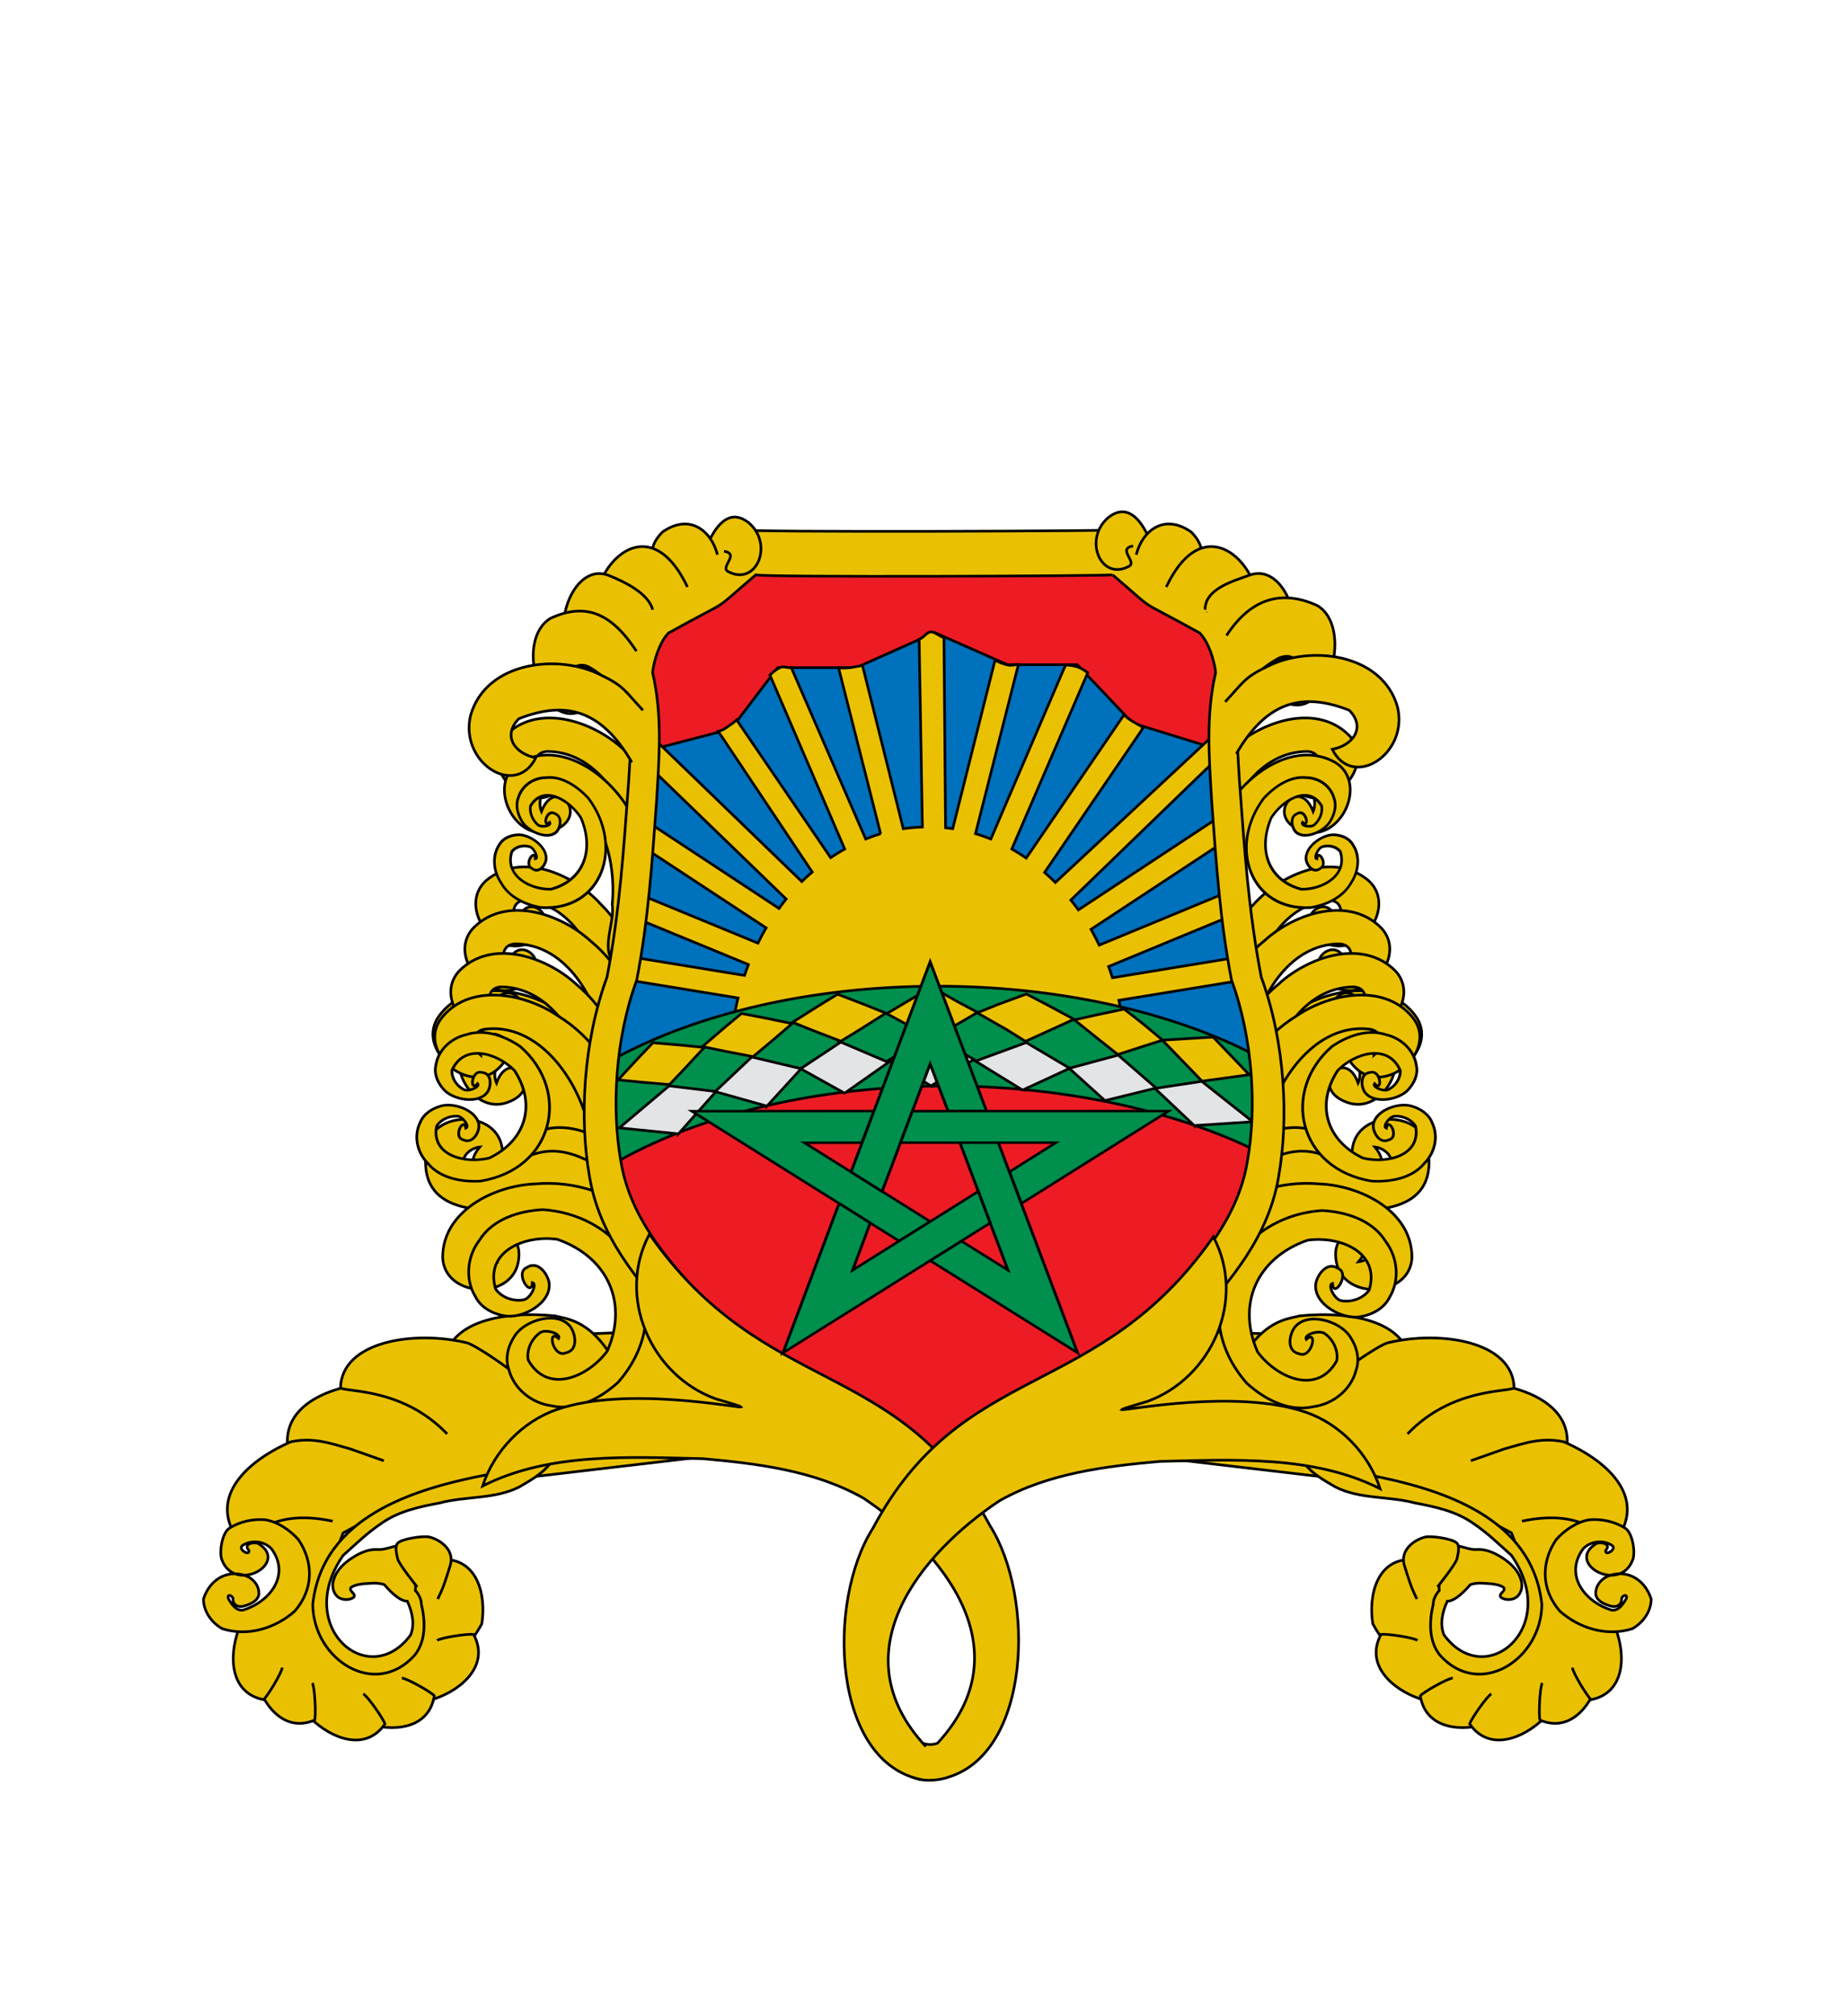 <svg xmlns="http://www.w3.org/2000/svg" width="550" height="600" version="1.0"><g style="stroke-width:.637"><path style="fill:#eac102;fill-opacity:1;fill-rule:evenodd;stroke:#000;stroke-width:.637;stroke-linecap:butt;stroke-linejoin:miter;stroke-opacity:1" d="m1175.348 544.86 38.55 1.482 26.687 9.39 18.78 6.92 11.862 15.32 8.402 11.368.494 3.953-12.355 1.483.988 8.896 8.402 11.861-5.436 13.345-10.873 6.919-16.31.494-12.355-8.896-5.931-13.344 7.413-14.333 10.379-.494-7.413 16.31 6.919 9.39 12.85-2.471 5.93-11.368-6.919-17.792-12.85-6.919-27.676-5.93-67.709-7.908 28.17-27.677z" transform="matrix(1.239 0 0 1.244 -1105.364 -281.878)"/><g style="stroke-width:.637"><path d="M1204.525 467.77c8.412-5.093 22.096-6.88 28.226 2.44 4.896 8.172-7.996 17.722-14.56 10.909-6.737-4.44.173-2.125 4.404-2.989 1.725-.872 1.958-4.063-.088-4.867-11.488-2.218-21.245 6.682-25.335 16.661-2.824 3.766-2.316 11.53-7.933 12.398-6.026-1.347-3.804-9.104-2.035-13.047 2.97-9.101 8.8-16.887 17.321-21.505zM1206.429 573.817c.752-.03 1.675.325 2.344 1.125 3.86 1.323 8.3 3.587 12.281 4.469 17.67 3.404 39.358 10.118 41.656 30.969-.089 13.2-14.958 22.767-24.5 12.156-2.774-3.45-2.554-8.182-1.593-12.25-.044-.964.59-2.3 1.437-3.219-.206-1.905.282-4.678 1.5-7.687.373-.982 1.285-3.121 2.313-3.094 1.774.203 3.676 1.164 5.406.969 1.91-.081 3.752.685 5.344 1.625 2.194 1.306 4.273 3.074 5.03 5.5.54 1.448.262 3.271-1.03 4.281-1.028.726-2.624.783-3.688.094-.892-.872 1.264-1.504.594-2.407-.82-.59-1.907-.743-2.906-.875-1.689-.124-3.46-.367-5.094.188-2.436 2.823-4.276 3.987-5.531 3.969-1.203 2.54-1.868 5.58-.782 8.093 10.012 13.544 28.23-1.93 16.188-19.062-3.258-2.88-5.666-5.308-9.281-7.719-4.115-2.864-9.07-3.907-13.907-4.812-6.296-1.686-13.226-.84-19.156-3.844-2.622-1.534-5.418-3.059-7.312-5.5-1.38-1.794-.566-2.92.687-2.969z" style="fill:#eac102;fill-opacity:1;fill-rule:evenodd;stroke:#000;stroke-width:.637;stroke-linecap:butt;stroke-linejoin:miter;stroke-opacity:1" transform="matrix(1.239 0 0 1.244 -1105.364 -281.878)"/><path d="M1234.16 608.062c.228-1.089-2.073-7.58-2.796-8.425-8.224-.13-10.389 8.483-9.283 15.397 1.475 2.67 2.836 4.675 5.412 6.335" style="fill:#eac102;fill-opacity:1;fill-rule:evenodd;stroke:#000;stroke-width:.637;stroke-linecap:butt;stroke-linejoin:miter;stroke-opacity:1" transform="matrix(1.239 0 0 1.244 -1105.364 -281.878)"/><path d="M1237.615 606.22s4.435-5.482 4.7-6.749c.228-1.088.722-2.861 0-3.707-.926-1.084-6.28-1.84-7.66-1.482-2.915.754-6.142 3.32-4.943 6.919 0 0 1.13 3.662 1.73 5.19.328.833 1.236 2.718 1.236 2.718M1232.815 619.024c-.859-.707-7.675-1.684-8.76-1.437-3.935 7.223 2.688 13.14 9.325 15.372 3.049-.066 5.458-.34 8.123-1.85" style="fill:#eac102;fill-opacity:1;fill-rule:evenodd;stroke:#000;stroke-width:.637;stroke-linecap:butt;stroke-linejoin:miter;stroke-opacity:1" transform="matrix(1.239 0 0 1.244 -1105.364 -281.878)"/><path d="M1241.307 628.037c-1.112-.035-7.104 3.36-7.81 4.217 1.3 8.123 10.159 8.757 16.775 6.466 2.373-1.916 4.111-3.605 5.298-6.43" style="fill:#eac102;fill-opacity:1;fill-rule:evenodd;stroke:#000;stroke-width:.637;stroke-linecap:butt;stroke-linejoin:miter;stroke-opacity:1" transform="matrix(1.239 0 0 1.244 -1105.364 -281.878)"/><path d="M1250.582 631.815c-1.017.449-4.95 6.102-5.216 7.182 4.688 6.759 12.949 3.497 17.921-1.432 1.31-2.754 2.147-5.03 1.993-8.09" style="fill:#eac102;fill-opacity:1;fill-rule:evenodd;stroke:#000;stroke-width:.637;stroke-linecap:butt;stroke-linejoin:miter;stroke-opacity:1" transform="matrix(1.239 0 0 1.244 -1105.364 -281.878)"/><path d="M1262.821 629.211c-.618.924-.916 7.804-.563 8.859 7.577 3.202 12.81-3.974 14.374-10.8-.367-3.027-.878-5.397-2.645-7.9" style="fill:#eac102;fill-opacity:1;fill-rule:evenodd;stroke:#000;stroke-width:.637;stroke-linecap:butt;stroke-linejoin:miter;stroke-opacity:1" transform="matrix(1.239 0 0 1.244 -1105.364 -281.878)"/><path d="M1270.07 625.513c.003 1.112 3.6 6.985 4.482 7.662 8.072-1.577 8.405-10.452 5.89-16.986-1.996-2.306-3.744-3.986-6.608-5.076M1215.775 558.729c1.955.407 13.87-2.673 15.451-3.71.821-12.371-14.125-14.902-26.721-13.645-2.962.825-9.161.78-15.313 12.713M1247.552 576.555c14.248-8.19 18.264.815 20.134.248 4.832-12.356-6.573-18.209-18.842-19.428-5.452.571-8.785 3.142-13.102 6.007l-6.79 5.164" style="fill:#eac102;fill-opacity:1;fill-rule:evenodd;stroke:#000;stroke-width:.637;stroke-linecap:butt;stroke-linejoin:miter;stroke-opacity:1" transform="matrix(1.239 0 0 1.244 -1105.364 -281.878)"/><path d="M1230.423 569.615c10.621-11.046 24.02-9.954 25.62-11.006-.29-11.248-17.876-13.817-30.383-10.784-2.224.542-13.61 8.25-16.674 11.896M1257.921 590.486c16.074-3.426 20.093 5.254 22.046 5.288 8.39-10.279-.67-19.348-11.975-24.271-5.364-1.129-9.325.296-14.312 1.699l-8.048 2.832" style="fill:#eac102;fill-opacity:1;fill-rule:evenodd;stroke:#000;stroke-width:.637;stroke-linecap:butt;stroke-linejoin:miter;stroke-opacity:1" transform="matrix(1.239 0 0 1.244 -1105.364 -281.878)"/><path d="M1266.081 594.998c1.94-2.285 5.095-4.409 8.12-4.857 2.95-.232 6.019.443 8.539 2.012 1.74 1.107 2.456 5.492 1.87 7.422-3.029 8.527-16.59.89-8.726-3.785 1.13-.371 3.583.133 2.19 1.654-.384 1.552 2.777-.21 1.54-1.132-2.1-1.422-5.243-1.083-6.98.78-4.637 6.31.39 12.706 6.853 14.676 1.676.2 2.756-1.424 3.48-2.697.55-1.363-1.228-.83-1.091.208-.1 1.524-1.645 1.909-2.865 1.44-1.318-.4-2.908-1.068-3.312-2.517-.283-2.013 1.158-3.872 2.972-4.595 4.264-1.65 8.673.548 10.3 5.454.053 2.988-1.968 5.748-4.522 7.156-6.098 1.93-12.76-.08-17.436-4.227-4.454-5.182-4.543-11.533-.932-16.992zM1193.363 443.008c6.61-7.28 19.216-12.895 27.75-5.71 7.022 6.436-2.611 19.266-10.846 14.608-8.901-4.976 1.71-13.636 3.37-4.12 1.246-1.813 1.484-5.87-2.177-5.83-11.644 1.15-17.753 13.652-18.827 24.383-1.634 4.415 1.067 11.713-4.069 14.145-6.16.427-6.243-7.641-5.672-11.925.252-9.57 3.62-18.695 10.47-25.551z" style="fill:#eac102;fill-opacity:1;fill-rule:evenodd;stroke:#000;stroke-width:.637;stroke-linecap:butt;stroke-linejoin:miter;stroke-opacity:1" transform="matrix(1.239 0 0 1.244 -1105.364 -281.878)"/><path d="M1196.073 451.582c7.318-6.57 20.43-10.87 28.188-2.854 6.33 7.12-4.56 18.901-12.278 13.428-8.348-5.857 3.09-13.39 3.772-3.756 1.424-1.676 2.075-5.688-1.57-6.02-11.702-.042-19.053 11.771-21.215 22.337-2.075 4.226-.131 11.76-5.488 13.657-6.172-.202-5.432-8.237-4.428-12.44 1.225-9.495 5.505-18.23 13.02-24.352z" style="fill:#eac102;fill-opacity:1;fill-rule:evenodd;stroke:#000;stroke-width:.637;stroke-linecap:butt;stroke-linejoin:miter;stroke-opacity:1" transform="matrix(1.239 0 0 1.244 -1105.364 -281.878)"/><path d="M1199.442 461.989c7.275-6.616 20.36-11.001 28.168-3.035 6.376 7.078-4.438 18.93-12.191 13.506-8.386-5.802 3.005-13.41 3.748-3.78 1.413-1.684 2.038-5.701-1.61-6.01-11.7.033-18.976 11.894-21.07 22.474-2.048 4.238-.056 11.76-5.4 13.692-6.173-.163-5.485-8.203-4.507-12.412 1.163-9.503 5.387-18.264 12.862-24.435z" style="fill:#eac102;fill-opacity:1;fill-rule:evenodd;stroke:#000;stroke-width:.637;stroke-linecap:butt;stroke-linejoin:miter;stroke-opacity:1" transform="matrix(1.239 0 0 1.244 -1105.364 -281.878)"/><path d="M1197.76 484.389c5.29-8.29 16.769-15.95 26.391-10.305 8.007 5.16.674 19.431-8.229 16.227-9.612-3.405-.612-13.729 2.628-4.63.923-1.996.474-6.036-3.128-5.378-11.283 3.096-9.957 10.157-7.81 19.168 1.135 6.492-6.383 9.23-11.323 6.626-1.365-9.476-4.126-13.796 1.472-21.708z" style="fill:#eac102;fill-opacity:1;fill-rule:evenodd;stroke:#000;stroke-width:.637;stroke-linecap:butt;stroke-linejoin:miter;stroke-opacity:1" transform="matrix(1.239 0 0 1.244 -1105.364 -281.878)"/><path d="M1203.78 469.6c8.136-5.525 21.707-8.023 28.315.965 5.315 7.905-7.062 18.115-13.973 11.653-7.484-6.927 4.865-12.853 4.244-3.214 1.636-1.469 2.82-5.358-.747-6.177-11.589-1.616-20.463 9.1-24.027 19.28-2.625 3.908-1.713 11.635-7.276 12.794-6.088-1.031-4.274-8.894-2.713-12.923 2.491-9.244 7.908-17.323 16.177-22.379zM1188.379 405.546c7.318-6.569 20.43-10.87 28.187-2.853 6.33 7.118-4.56 18.9-12.278 13.427-8.347-5.856 3.091-13.39 3.773-3.756 1.424-1.675 2.075-5.688-1.571-6.02-11.701-.042-19.052 11.772-21.214 22.337-2.075 4.226-.132 11.761-5.489 13.657-6.171-.202-5.431-8.237-4.427-12.44 1.225-9.495 5.505-18.23 13.019-24.352z" style="fill:#eac102;fill-opacity:1;fill-rule:evenodd;stroke:#000;stroke-width:.637;stroke-linecap:butt;stroke-linejoin:miter;stroke-opacity:1" transform="matrix(1.239 0 0 1.244 -1105.364 -281.878)"/><path d="M1186.933 419.958c5.072-8.425 16.349-16.379 26.114-10.987 8.139 4.952 1.178 19.407-7.804 16.435-9.698-3.153-.969-13.708 2.506-4.696.87-2.019.317-6.046-3.266-5.295-11.2 3.387-14.767 16.837-13.738 27.572-.746 4.648 3.32 11.283-1.247 14.666-5.96 1.615-7.607-6.285-7.878-10.597-1.61-9.438-.077-19.043 5.313-27.098zM1191.891 500.162c6.014-4.264 16.047-6.191 20.931.745 3.93 6.102-5.22 13.981-10.329 8.994-5.532-5.346 3.596-9.92 3.137-2.48 1.21-1.134 2.086-4.135-.552-4.768-6.999-.028-16.782 8.225-13.187-2.491z" style="fill:#eac102;fill-opacity:1;fill-rule:evenodd;stroke:#000;stroke-width:.637;stroke-linecap:butt;stroke-linejoin:miter;stroke-opacity:1" transform="matrix(1.239 0 0 1.244 -1105.364 -281.878)"/><path d="M1235.412 501.953c-.44-9.516-16.463-10.344-18.165-1.037-1.886 10.021 11.563 7.426 5.322.054 2.19.205 5.458 2.623 3.08 5.406-8.346 8.201-12.422-11.896-30.783-1.174-4.437-1.576-8.307-8.327-13.466-5.943-4.276 4.454 1.865 9.689 5.518 11.996 17.197 3.219 51.553 12.772 48.494-9.302z" style="fill:#eac102;fill-opacity:1;fill-rule:evenodd;stroke:#000;stroke-width:.637;stroke-linecap:butt;stroke-linejoin:miter;stroke-opacity:1" transform="matrix(1.239 0 0 1.244 -1105.364 -281.878)"/><path d="M1209.321 509.81c9.825.408 22.214 6.485 22.169 17.64-.44 9.517-16.463 10.345-18.165 1.038-1.886-10.022 11.563-7.427 5.323-.054 2.19-.205 5.457-2.623 3.08-5.406-8.347-8.201-21.859-4.879-30.784 1.174-4.436 1.576-8.307 8.326-13.466 5.943-4.276-4.455 1.865-9.69 5.519-11.996 7.507-5.941 16.67-9.204 26.324-8.34z" style="fill:#eac102;fill-opacity:1;fill-rule:evenodd;stroke:#000;stroke-width:.637;stroke-linecap:butt;stroke-linejoin:miter;stroke-opacity:1" transform="matrix(1.239 0 0 1.244 -1105.364 -281.878)"/><path transform="matrix(-1.346 0 0 1.34 1766.638 -338.274)" d="M1020 521.281c-5.283.287-11.109 2.103-14.031 6.844-2.674 3.527-3.19 8.61-.875 12.438 1.215 2.452 3.74 3.796 6.343 4.28 4.025.808 10.65-2.807 9.97-7.405-.431-2.097-2.567-4.888-4.907-3.313-2.844 1.186 1.063 6.923 1.219 3.344 1.196.345-.478 3.63-1.969 3.843-2.22.401-4.828-.501-6.156-2.375-2.518-8.478 6.55-12.08 13.656-11.062 11.319 3.99 15.675 14.303 11.031 24.813-4.256 5.78-13.22 9.708-17.5 1.968-.404-2.26.783-4.73 2.625-6.031 1.198-.913 4.718.186 4.125 1.281-2.661-2.399-1.277 4.384 1.563 3.188 2.764-.565 2.255-4.005 1.062-5.782-2.801-3.709-10.034-1.529-12.281 1.907-1.48 2.196-2.272 4.945-1.375 7.531 1.106 4.333 5.08 7.527 9.469 8.094 5.429 1.24 10.81-1.653 14.718-5.219 13.824-15.83 2.89-37.05-16.687-38.344z" style="fill:#eac102;fill-opacity:1;fill-rule:evenodd;stroke:#000;stroke-width:.589;stroke-linecap:butt;stroke-linejoin:miter;stroke-opacity:1"/><path transform="matrix(-.822 .627 .667 .772 887.375 -730.547)" d="M1020 521.281c-5.283.287-11.109 2.103-14.031 6.844-2.674 3.527-3.19 8.61-.875 12.438 1.215 2.452 3.74 3.796 6.343 4.28 4.025.808 10.65-2.807 9.97-7.405-.431-2.097-2.567-4.888-4.907-3.313-2.844 1.186 1.063 6.923 1.219 3.344 1.196.345-.478 3.63-1.969 3.843-2.22.401-4.828-.501-6.156-2.375-2.518-8.478 6.55-12.08 13.656-11.062 11.319 3.99 15.675 14.303 11.031 24.813-4.256 5.78-13.22 9.708-17.5 1.968-.404-2.26.783-4.73 2.625-6.031 1.198-.913 4.718.186 4.125 1.281-2.661-2.399-1.277 4.384 1.563 3.188 2.764-.565 2.255-4.005 1.062-5.782-2.801-3.709-10.034-1.529-12.281 1.907-1.48 2.196-2.272 4.945-1.375 7.531 1.106 4.333 5.08 7.527 9.469 8.094 5.429 1.24 10.81-1.653 14.718-5.219 13.824-15.83 2.89-37.05-16.687-38.344z" style="fill:#eac102;fill-opacity:1;fill-rule:evenodd;stroke:#000;stroke-width:.771;stroke-linecap:butt;stroke-linejoin:miter;stroke-opacity:1"/><path transform="matrix(-.594 .701 .625 .544 656.425 -761.072)" d="M1020 521.281c-5.283.287-11.109 2.103-14.031 6.844-2.674 3.527-3.19 8.61-.875 12.438 1.215 2.452 3.74 3.796 6.343 4.28 4.025.808 10.65-2.807 9.97-7.405-.431-2.097-2.567-4.888-4.907-3.313-2.844 1.186 1.063 6.923 1.219 3.344 1.196.345-.478 3.63-1.969 3.843-2.22.401-4.828-.501-6.156-2.375-2.518-8.478 6.55-12.08 13.656-11.062 11.319 3.99 15.675 14.303 11.031 24.813-4.256 5.78-13.22 9.708-17.5 1.968-.404-2.26.783-4.73 2.625-6.031 1.198-.913 4.718.186 4.125 1.281-2.661-2.399-1.277 4.384 1.563 3.188 2.764-.565 2.255-4.005 1.062-5.782-2.801-3.709-10.034-1.529-12.281 1.907-1.48 2.196-2.272 4.945-1.375 7.531 1.106 4.333 5.08 7.527 9.469 8.094 5.429 1.24 10.81-1.653 14.718-5.219 13.824-15.83 2.89-37.05-16.687-38.344z" style="fill:#eac102;fill-opacity:1;fill-rule:evenodd;stroke:#000;stroke-width:.906;stroke-linecap:butt;stroke-linejoin:miter;stroke-opacity:1"/></g></g><g style="stroke-width:.637"><path style="fill:#eac102;fill-opacity:1;fill-rule:evenodd;stroke:#000;stroke-width:.637;stroke-linecap:butt;stroke-linejoin:miter;stroke-opacity:1" d="M1025.498 467.77c-8.413-5.093-22.096-6.88-28.226 2.44-4.896 8.172 7.996 17.722 14.56 10.909 6.736-4.44-.173-2.125-4.404-2.989-1.725-.872-1.959-4.063.087-4.867 11.49-2.218 21.246 6.682 25.335 16.661 2.825 3.766 2.317 11.53 7.934 12.398 6.026-1.347 3.804-9.104 2.035-13.047-2.97-9.101-8.8-16.887-17.321-21.505zM1054.675 544.86l-38.55 1.482-26.688 9.39-18.78 6.92-11.861 15.32-8.402 11.368-.495 3.953 12.356 1.483-.988 8.896-8.402 11.861 5.436 13.345 10.873 6.919 16.31.494 12.355-8.896 5.931-13.344-7.413-14.333-10.38-.494 7.414 16.31-6.919 9.39-12.85-2.471-5.93-11.368 6.919-17.792 12.85-6.919 27.676-5.93 67.709-7.908-28.17-27.677z" transform="matrix(1.239 0 0 1.244 -1105.364 -281.878)"/><path style="fill:#eac102;fill-opacity:1;fill-rule:evenodd;stroke:#000;stroke-width:.637;stroke-linecap:butt;stroke-linejoin:miter;stroke-opacity:1" d="M1023.594 573.817c-.752-.03-1.675.325-2.344 1.125-3.86 1.323-8.3 3.587-12.281 4.469-17.67 3.404-39.358 10.118-41.657 30.969.09 13.2 14.958 22.767 24.5 12.156 2.775-3.45 2.555-8.182 1.594-12.25.044-.964-.59-2.3-1.437-3.219.206-1.905-.283-4.678-1.5-7.687-.373-.982-1.285-3.121-2.313-3.094-1.774.203-3.676 1.164-5.406.969-1.91-.081-3.752.685-5.344 1.625-2.194 1.306-4.273 3.074-5.031 5.5-.539 1.448-.261 3.271 1.031 4.281 1.028.726 2.624.783 3.688.094.892-.872-1.264-1.504-.594-2.407.82-.59 1.906-.743 2.906-.875 1.689-.124 3.46-.367 5.094.188 2.436 2.823 4.276 3.987 5.531 3.969 1.203 2.54 1.868 5.58.782 8.093-10.012 13.544-28.23-1.93-16.188-19.062 3.258-2.88 5.666-5.308 9.281-7.719 4.114-2.864 9.07-3.907 13.907-4.812 6.296-1.686 13.226-.84 19.156-3.844 2.621-1.534 5.418-3.059 7.312-5.5 1.38-1.794.566-2.92-.687-2.969z" transform="matrix(1.239 0 0 1.244 -1105.364 -281.878)"/><path style="fill:#eac102;fill-opacity:1;fill-rule:evenodd;stroke:#000;stroke-width:.637;stroke-linecap:butt;stroke-linejoin:miter;stroke-opacity:1" d="M995.863 608.062c-.228-1.089 2.073-7.58 2.796-8.425 8.224-.13 10.388 8.483 9.282 15.397-1.474 2.67-2.836 4.675-5.411 6.335" transform="matrix(1.239 0 0 1.244 -1105.364 -281.878)"/><path style="fill:#eac102;fill-opacity:1;fill-rule:evenodd;stroke:#000;stroke-width:.637;stroke-linecap:butt;stroke-linejoin:miter;stroke-opacity:1" d="M992.408 606.22s-4.435-5.482-4.7-6.749c-.228-1.088-.723-2.861 0-3.707.926-1.084 6.28-1.84 7.66-1.482 2.914.754 6.142 3.32 4.942 6.919 0 0-1.13 3.662-1.73 5.19-.327.833-1.235 2.718-1.235 2.718M997.208 619.024c.858-.707 7.675-1.684 8.76-1.437 3.935 7.223-2.688 13.14-9.325 15.372-3.049-.066-5.458-.34-8.124-1.85" transform="matrix(1.239 0 0 1.244 -1105.364 -281.878)"/><path style="fill:#eac102;fill-opacity:1;fill-rule:evenodd;stroke:#000;stroke-width:.637;stroke-linecap:butt;stroke-linejoin:miter;stroke-opacity:1" d="M988.716 628.037c1.112-.035 7.104 3.36 7.81 4.217-1.3 8.123-10.159 8.757-16.775 6.466-2.373-1.916-4.112-3.605-5.298-6.43" transform="matrix(1.239 0 0 1.244 -1105.364 -281.878)"/><path style="fill:#eac102;fill-opacity:1;fill-rule:evenodd;stroke:#000;stroke-width:.637;stroke-linecap:butt;stroke-linejoin:miter;stroke-opacity:1" d="M979.44 631.815c1.018.449 4.95 6.102 5.217 7.182-4.688 6.759-12.949 3.497-17.922-1.432-1.31-2.754-2.146-5.03-1.992-8.09" transform="matrix(1.239 0 0 1.244 -1105.364 -281.878)"/><path style="fill:#eac102;fill-opacity:1;fill-rule:evenodd;stroke:#000;stroke-width:.637;stroke-linecap:butt;stroke-linejoin:miter;stroke-opacity:1" d="M967.201 629.211c.62.924.917 7.804.564 8.859-7.577 3.202-12.81-3.974-14.374-10.8.367-3.027.878-5.397 2.645-7.9" transform="matrix(1.239 0 0 1.244 -1105.364 -281.878)"/><path style="fill:#eac102;fill-opacity:1;fill-rule:evenodd;stroke:#000;stroke-width:.637;stroke-linecap:butt;stroke-linejoin:miter;stroke-opacity:1" d="M959.952 625.513c-.003 1.112-3.599 6.985-4.48 7.662-8.074-1.577-8.406-10.452-5.89-16.986 1.995-2.306 3.742-3.986 6.606-5.076M1014.247 558.729c-1.954.407-13.869-2.673-15.45-3.71-.822-12.371 14.125-14.902 26.72-13.645 2.962.825 9.162.78 15.314 12.713M982.471 576.555c-14.248-8.19-18.264.815-20.134.248-4.832-12.356 6.573-18.209 18.842-19.428 5.452.571 8.785 3.142 13.102 6.007l6.79 5.164" transform="matrix(1.239 0 0 1.244 -1105.364 -281.878)"/><path style="fill:#eac102;fill-opacity:1;fill-rule:evenodd;stroke:#000;stroke-width:.637;stroke-linecap:butt;stroke-linejoin:miter;stroke-opacity:1" d="M999.6 569.615c-10.621-11.046-24.02-9.954-25.62-11.006.29-11.248 17.876-13.817 30.383-10.784 2.224.542 13.61 8.25 16.673 11.896M972.102 590.486c-16.074-3.426-20.093 5.254-22.046 5.288-8.39-10.279.67-19.348 11.974-24.271 5.365-1.129 9.325.296 14.313 1.699l8.048 2.832" transform="matrix(1.239 0 0 1.244 -1105.364 -281.878)"/><path style="fill:#eac102;fill-opacity:1;fill-rule:evenodd;stroke:#000;stroke-width:.637;stroke-linecap:butt;stroke-linejoin:miter;stroke-opacity:1" d="M963.942 594.998c-1.94-2.285-5.095-4.409-8.12-4.857-2.95-.232-6.019.443-8.539 2.012-1.74 1.107-2.457 5.492-1.87 7.422 3.029 8.527 16.59.89 8.726-3.785-1.13-.371-3.583.133-2.19 1.654.383 1.552-2.778-.21-1.54-1.132 2.1-1.422 5.243-1.083 6.98.78 4.637 6.31-.39 12.706-6.853 14.676-1.676.2-2.756-1.424-3.48-2.697-.551-1.363 1.227-.83 1.09.208.101 1.524 1.646 1.909 2.866 1.44 1.318-.4 2.908-1.068 3.312-2.517.282-2.013-1.159-3.872-2.972-4.595-4.265-1.65-8.673.548-10.3 5.454-.053 2.988 1.968 5.748 4.522 7.156 6.098 1.93 12.76-.08 17.436-4.227 4.454-5.182 4.543-11.533.932-16.992zM1036.66 443.008c-6.61-7.28-19.216-12.895-27.75-5.71-7.022 6.436 2.611 19.266 10.846 14.608 8.901-4.976-1.71-13.636-3.37-4.12-1.246-1.813-1.484-5.87 2.176-5.83 11.644 1.15 17.754 13.652 18.828 24.383 1.634 4.415-1.067 11.713 4.069 14.145 6.16.427 6.242-7.641 5.671-11.925-.25-9.57-3.619-18.695-10.47-25.551z" transform="matrix(1.239 0 0 1.244 -1105.364 -281.878)"/><path style="fill:#eac102;fill-opacity:1;fill-rule:evenodd;stroke:#000;stroke-width:.637;stroke-linecap:butt;stroke-linejoin:miter;stroke-opacity:1" d="M1033.95 451.582c-7.319-6.57-20.43-10.87-28.188-2.854-6.33 7.12 4.56 18.901 12.278 13.428 8.348-5.857-3.09-13.39-3.772-3.756-1.424-1.676-2.075-5.688 1.57-6.02 11.701-.042 19.053 11.771 21.215 22.337 2.075 4.226.131 11.76 5.488 13.657 6.172-.202 5.432-8.237 4.427-12.44-1.225-9.495-5.505-18.23-13.019-24.352z" transform="matrix(1.239 0 0 1.244 -1105.364 -281.878)"/><path style="fill:#eac102;fill-opacity:1;fill-rule:evenodd;stroke:#000;stroke-width:.637;stroke-linecap:butt;stroke-linejoin:miter;stroke-opacity:1" d="M1030.581 461.989c-7.276-6.616-20.36-11.001-28.168-3.035-6.376 7.078 4.438 18.93 12.191 13.506 8.385-5.802-3.005-13.41-3.748-3.78-1.413-1.684-2.038-5.701 1.61-6.01 11.7.033 18.976 11.894 21.07 22.474 2.047 4.238.056 11.76 5.4 13.692 6.173-.163 5.485-8.203 4.507-12.412-1.164-9.503-5.388-18.264-12.862-24.435z" transform="matrix(1.239 0 0 1.244 -1105.364 -281.878)"/><path style="fill:#eac102;fill-opacity:1;fill-rule:evenodd;stroke:#000;stroke-width:.637;stroke-linecap:butt;stroke-linejoin:miter;stroke-opacity:1" d="M1032.262 484.389c-5.289-8.29-16.768-15.95-26.39-10.305-8.007 5.16-.674 19.431 8.229 16.227 9.612-3.405.611-13.729-2.628-4.63-.923-1.996-.474-6.036 3.127-5.378 11.284 3.096 9.958 10.157 7.81 19.168-1.134 6.492 6.384 9.23 11.324 6.626 1.365-9.476 4.126-13.796-1.472-21.708z" transform="matrix(1.239 0 0 1.244 -1105.364 -281.878)"/><path style="fill:#eac102;fill-opacity:1;fill-rule:evenodd;stroke:#000;stroke-width:.637;stroke-linecap:butt;stroke-linejoin:miter;stroke-opacity:1" d="M1026.243 469.6c-8.136-5.525-21.707-8.023-28.315.965-5.315 7.905 7.062 18.115 13.973 11.653 7.484-6.927-4.865-12.853-4.244-3.214-1.636-1.469-2.821-5.358.747-6.177 11.588-1.616 20.463 9.1 24.027 19.28 2.624 3.908 1.713 11.635 7.276 12.794 6.088-1.031 4.274-8.894 2.713-12.923-2.492-9.244-7.908-17.323-16.178-22.379zM1041.644 405.546c-7.318-6.569-20.43-10.87-28.188-2.853-6.33 7.118 4.56 18.9 12.278 13.427 8.348-5.856-3.09-13.39-3.772-3.756-1.424-1.675-2.075-5.688 1.571-6.02 11.7-.042 19.052 11.772 21.214 22.337 2.075 4.226.132 11.761 5.489 13.657 6.171-.202 5.431-8.237 4.427-12.44-1.225-9.495-5.505-18.23-13.02-24.352z" transform="matrix(1.239 0 0 1.244 -1105.364 -281.878)"/><path style="fill:#eac102;fill-opacity:1;fill-rule:evenodd;stroke:#000;stroke-width:.637;stroke-linecap:butt;stroke-linejoin:miter;stroke-opacity:1" d="M1043.09 419.958c-5.073-8.425-16.35-16.379-26.115-10.987-8.138 4.952-1.177 19.407 7.805 16.435 9.698-3.153.968-13.708-2.506-4.696-.87-2.019-.317-6.046 3.266-5.295 11.2 3.387 14.767 16.837 13.738 27.572.746 4.648-3.32 11.283 1.247 14.666 5.96 1.615 7.606-6.285 7.877-10.597 1.611-9.438.078-19.043-5.312-27.098zM1038.131 500.162c-6.014-4.264-16.046-6.191-20.93.745-3.93 6.102 5.22 13.981 10.329 8.994 5.532-5.346-3.596-9.92-3.137-2.48-1.21-1.134-2.086-4.135.552-4.768 6.999-.028 16.782 8.225 13.186-2.491z" transform="matrix(1.239 0 0 1.244 -1105.364 -281.878)"/><path style="fill:#eac102;fill-opacity:1;fill-rule:evenodd;stroke:#000;stroke-width:.637;stroke-linecap:butt;stroke-linejoin:miter;stroke-opacity:1" d="M994.611 501.953c.44-9.516 16.463-10.344 18.165-1.037 1.886 10.021-11.563 7.426-5.323.054-2.19.205-5.457 2.623-3.08 5.406 8.347 8.201 12.423-11.896 30.784-1.174 4.436-1.576 8.307-8.327 13.466-5.943 4.276 4.454-1.865 9.689-5.519 11.996-17.196 3.219-51.552 12.772-48.493-9.302z" transform="matrix(1.239 0 0 1.244 -1105.364 -281.878)"/><path style="fill:#eac102;fill-opacity:1;fill-rule:evenodd;stroke:#000;stroke-width:.637;stroke-linecap:butt;stroke-linejoin:miter;stroke-opacity:1" d="M1020.702 509.81c-9.826.408-22.214 6.485-22.169 17.64.44 9.517 16.463 10.345 18.165 1.038 1.885-10.022-11.563-7.427-5.323-.054-2.19-.205-5.457-2.623-3.08-5.406 8.346-8.201 21.858-4.879 30.784 1.174 4.436 1.576 8.307 8.326 13.465 5.943 4.277-4.455-1.864-9.69-5.518-11.996-7.507-5.941-16.67-9.204-26.324-8.34z" transform="matrix(1.239 0 0 1.244 -1105.364 -281.878)"/><path style="fill:#eac102;fill-opacity:1;fill-rule:evenodd;stroke:#000;stroke-width:.589;stroke-linecap:butt;stroke-linejoin:miter;stroke-opacity:1" d="M1020 521.281c-5.283.287-11.109 2.103-14.031 6.844-2.674 3.527-3.19 8.61-.875 12.438 1.215 2.452 3.74 3.796 6.343 4.28 4.025.808 10.65-2.807 9.97-7.405-.431-2.097-2.567-4.888-4.907-3.313-2.844 1.186 1.063 6.923 1.219 3.344 1.196.345-.478 3.63-1.969 3.843-2.22.401-4.828-.501-6.156-2.375-2.518-8.478 6.55-12.08 13.656-11.062 11.319 3.99 15.675 14.303 11.031 24.813-4.256 5.78-13.22 9.708-17.5 1.968-.404-2.26.783-4.73 2.625-6.031 1.198-.913 4.718.186 4.125 1.281-2.661-2.399-1.277 4.384 1.563 3.188 2.764-.565 2.255-4.005 1.062-5.782-2.801-3.709-10.034-1.529-12.281 1.907-1.48 2.196-2.272 4.945-1.375 7.531 1.106 4.333 5.08 7.527 9.469 8.094 5.429 1.24 10.81-1.653 14.718-5.219 13.824-15.83 2.89-37.05-16.687-38.344z" transform="matrix(1.346 0 0 1.34 -1211.316 -338.538)"/><path style="fill:#eac102;fill-opacity:1;fill-rule:evenodd;stroke:#000;stroke-width:.771;stroke-linecap:butt;stroke-linejoin:miter;stroke-opacity:1" d="M1020 521.281c-5.283.287-11.109 2.103-14.031 6.844-2.674 3.527-3.19 8.61-.875 12.438 1.215 2.452 3.74 3.796 6.343 4.28 4.025.808 10.65-2.807 9.97-7.405-.431-2.097-2.567-4.888-4.907-3.313-2.844 1.186 1.063 6.923 1.219 3.344 1.196.345-.478 3.63-1.969 3.843-2.22.401-4.828-.501-6.156-2.375-2.518-8.478 6.55-12.08 13.656-11.062 11.319 3.99 15.675 14.303 11.031 24.813-4.256 5.78-13.22 9.708-17.5 1.968-.404-2.26.783-4.73 2.625-6.031 1.198-.913 4.718.186 4.125 1.281-2.661-2.399-1.277 4.384 1.563 3.188 2.764-.565 2.255-4.005 1.062-5.782-2.801-3.709-10.034-1.529-12.281 1.907-1.48 2.196-2.272 4.945-1.375 7.531 1.106 4.333 5.08 7.527 9.469 8.094 5.429 1.24 10.81-1.653 14.718-5.219 13.824-15.83 2.89-37.05-16.687-38.344z" transform="matrix(.822 .627 -.667 .772 -335.83 -730.547)"/><path style="fill:#eac102;fill-opacity:1;fill-rule:evenodd;stroke:#000;stroke-width:.906;stroke-linecap:butt;stroke-linejoin:miter;stroke-opacity:1" d="M1020 521.281c-5.283.287-11.109 2.103-14.031 6.844-2.674 3.527-3.19 8.61-.875 12.438 1.215 2.452 3.74 3.796 6.343 4.28 4.025.808 10.65-2.807 9.97-7.405-.431-2.097-2.567-4.888-4.907-3.313-2.844 1.186 1.063 6.923 1.219 3.344 1.196.345-.478 3.63-1.969 3.843-2.22.401-4.828-.501-6.156-2.375-2.518-8.478 6.55-12.08 13.656-11.062 11.319 3.99 15.675 14.303 11.031 24.813-4.256 5.78-13.22 9.708-17.5 1.968-.404-2.26.783-4.73 2.625-6.031 1.198-.913 4.718.186 4.125 1.281-2.661-2.399-1.277 4.384 1.563 3.188 2.764-.565 2.255-4.005 1.062-5.782-2.801-3.709-10.034-1.529-12.281 1.907-1.48 2.196-2.272 4.945-1.375 7.531 1.106 4.333 5.08 7.527 9.469 8.094 5.429 1.24 10.81-1.653 14.718-5.219 13.824-15.83 2.89-37.05-16.687-38.344z" transform="matrix(.594 .701 -.625 .544 -104.88 -761.072)"/></g><path d="m536.711 432.067 324.649-8.774 78.968 61.42-8.774 153.55 35.097 210.582-57.033 144.776-171.098 109.678-43.871 35.098-109.68-74.582-105.29-105.291-21.936-87.743 8.774-140.389 17.549-149.162-8.775-74.582 61.42-74.581z" style="fill:#ed1c24;fill-opacity:1;fill-rule:evenodd;stroke:#000;stroke-width:2;stroke-linecap:butt;stroke-linejoin:miter;stroke-opacity:1" transform="matrix(.395 0 0 .396 -1.241 -2.819)"/><path d="m495.033 570.262 59.227-15.355 35.097-46.065h59.227l59.226-26.323 54.84 24.13h52.645l41.678 43.87 57.033 17.55 24.129 166.71 21.935 72.388H455.55l19.741-81.162 19.742-155.743z" style="fill:#0071bc;fill-rule:evenodd;stroke:#000;stroke-width:2;stroke-linecap:butt;stroke-linejoin:miter;stroke-opacity:1" transform="matrix(.395 0 0 .396 -1.241 -2.819)"/><path d="M705.377 481.983c-3.607-.093-5.648 4.32-9.319 5.53l2.458 141.103c-4.872.168-9.673.56-14.418 1.275l-30.795-122.844c-1.841.667-3.677.793-5.493 1.16-3.684.744-8.21 1.152-12.483.802l31.706 124.707a130.323 130.323 0 0 0-11.278 3.923l-56.072-128.783c-2.741.307-5.79-1.236-8.168-.186-2.932 1.293-5.492 3.342-7.944 5.786l56.393 130.735c-3.6 2.011-7.154 4.136-10.592 6.473l-70.909-103.568c-1.38 1.316-2.797 2.464-4.315 3.433-3.259 2.08-5.198 4.211-9.569 5.135l70.866 105.789c-2.657 2.307-5.324 4.652-7.846 7.16L500.01 565.945c-.726.615-1.438 1.235-2.06 1.961a14.95 14.95 0 0 0-.686.883c-.093 6.136-.187 12.263-.49 18.438l99.056 95.526c-1.858 2.29-3.64 4.656-5.394 7.062l-96.213-63.161c-.485 6.732-.967 13.511-1.47 20.105l87.973 57.669c-2.19 3.718-4.225 7.556-6.178 11.475l-84.738-34.817c-.59 6.078-1.262 12.16-1.961 18.242l79.54 32.66a199.009 199.009 0 0 0-2.943 8.14l-80.226-13.044c-.858 5.706-1.824 11.46-2.845 17.26l78.167 12.75c-3.945 16.08-6.08 33.1-6.08 50.706 0 99.01 66.883 179.38 149.369 179.38 82.485 0 149.468-80.37 149.468-179.38 0-16.963-2.017-33.382-5.689-48.94l96.409-15.692c-1.016-5.836-1.992-11.616-2.844-17.36l-98.37 16.085c-.94-2.848-1.888-5.66-2.943-8.434l97.095-40.015c-.66-6.073-1.204-12.16-1.765-18.243L831.8 717.375c-1.975-4.045-3.956-8.032-6.179-11.867l105.431-69.242c-.486-6.627-.98-13.216-1.47-20.007l-113.474 74.636c-1.812-2.525-3.765-4.957-5.689-7.356l113.866-109.845a25.539 25.539 0 0 0-2.256-3.53c-2.817-3.673-2.714-5.848-7.564-7.357L798.75 670.3c-2.635-2.652-5.355-5.12-8.14-7.552l73.655-107.59c-.96-.41 1.49-.967.617-1.47-3.929-2.27-10.9-5.57-14.348-9.416L776.78 651.958a140.57 140.57 0 0 0-10.886-6.767l57.276-132.5c-2.179-1.64-4.363-3.06-6.767-4.021-3.031-1.214-6.43-1.684-10.004-1.766L750.103 637.64a129.716 129.716 0 0 0-11.572-4.02l32.351-127.087c-2.164-.056-5.478.893-7.44.445-3.51-.802-6.634-1.844-10.172-3.807L721.367 629.89a124.411 124.411 0 0 0-5.394-.686l-1.213-142.88c-2.169-.627-7.211-4.286-9.383-4.342z" style="fill:#eac102;fill-opacity:1;fill-rule:evenodd;stroke:#000;stroke-width:2;stroke-linecap:butt;stroke-linejoin:miter;stroke-opacity:1" transform="matrix(.395 0 0 .396 -1.241 -2.819)"/><path d="m462.843 804.222-4.022 64.337 21.97 87.778 105.235 105.236 109.747 74.635 43.84-35.11 171.142-109.65 56.982-144.76-7.061-42.466H462.843z" style="fill:#ed1c24;fill-opacity:1;fill-rule:evenodd;stroke:#000;stroke-width:2;stroke-linecap:butt;stroke-linejoin:miter;stroke-opacity:1" transform="matrix(.395 0 0 .396 -1.241 -2.819)"/><path d="M709.938 748.23c-95.291 0-181.384 20.762-243.1 54.167-2.651 27.004-1.683 53.448 2.158 75.815.076.483.213.942.294 1.422 61.974-34.723 149.782-56.403 247.218-56.403 86.805 0 168.656 17.973 228.748 46.294 5.357-20.923 4.002-47.065-.849-72.004-60.853-30.26-144.367-49.291-234.469-49.291z" style="fill:#008f4c;fill-opacity:1;stroke:#000;stroke-width:2;stroke-opacity:1" transform="matrix(.395 0 0 .396 -1.241 -2.819)"/><g style="stroke-width:.637"><path style="fill:#e3e4e5;fill-opacity:1;stroke:#000;stroke-width:.637;stroke-opacity:1" d="m1055.187 497.836-14.192-1.437 11.951-10.046 11.286 1.347-9.045 10.136z" transform="matrix(1.239 0 0 1.244 -1105.364 -281.878)"/><path style="fill:#e3e4e5;fill-opacity:1;stroke:#000;stroke-width:.637;stroke-opacity:1" d="m1076.457 491.195-12.44-3.474 8.81-8.268 11.86 2.792-8.23 8.95z" transform="matrix(1.239 0 0 1.244 -1105.364 -281.878)"/><path style="fill:#e3e4e5;fill-opacity:1;stroke:#000;stroke-width:.637;stroke-opacity:1" d="m1095.133 488.101-10.565-5.854 9.648-6.368 11.447 4.855-10.53 7.367zM1179.169 495.85l14.06-.91-12.258-9.67-11.239 1.698 9.437 8.883zM1157.702 489.875l12.297-3.002-9.114-7.88-11.767 3.16 8.584 7.722z" transform="matrix(1.239 0 0 1.244 -1105.364 -281.878)"/><path style="fill:#e3e4e5;fill-opacity:1;stroke:#000;stroke-width:.637;stroke-opacity:1" d="m1137.901 487.364 11.336-5.213-10.447-6.166-12.191 4.444 11.302 6.935Z" transform="matrix(1.239 0 0 1.244 -1105.364 -281.878)"/></g><g style="stroke-width:.637"><path style="fill:#eac102;fill-opacity:1;stroke:#000;stroke-width:.637;stroke-opacity:1" d="m1053.045 486.042-6.932-.594-5.404-.538 4.615-4.968 3.737-3.91 6.933.593 5.403.537-4.615 4.969-3.737 3.91zM1073.14 479.364l-6.846-1.317-5.328-1.101 5.188-4.433 4.188-3.478 6.846 1.317 5.328 1.101-5.188 4.433-4.188 3.478zM1094.24 475.67l-6.541-2.503-5.075-2.027 5.994-3.774 4.82-2.942 6.54 2.503 5.076 2.027-5.995 3.774-4.82 2.942zM1116.745 474.916l-6.283-3.027-5.201-2.822 5.797-3.413 5.046-2.914 6.256 3.517 4.743 2.513-5.963 3.467-4.395 2.679ZM1181.049 485.237l11.332-1.557-8.671-9.003-12.206.736 9.545 9.824z" transform="matrix(1.239 0 0 1.244 -1105.364 -281.878)"/><path style="fill:#eac102;fill-opacity:1;stroke:#000;stroke-width:.637;stroke-opacity:1" d="m1160.805 478.855 6.02-1.942 4.741-1.493-4.819-4.001-4.415-3.433-6.735 1.408-5.235 1.171 5.478 4.376 4.965 3.914zM1138.608 475.705l11.656-5.28-6.348-3.406-5.094-2.648-6.681 2.452-5.138 2.048 7.206 4.1 4.399 2.734Z" transform="matrix(1.239 0 0 1.244 -1105.364 -281.878)"/></g><path d="M559.42 405.166c-39.678 33.7-15.512 17.976-72.34 49.352-7.32 7.636-12.03 22.225-13.24 32.685 8.24 35.283 5.486 69.904 3.31 105.83-3.77 51.486-6.635 97.584-16.359 148.254-18.106 49.163-20.92 106.78-13.24 149.94 7.28 44.381 35.82 78.69 65.817 110.606 30.994 30.443 74.113 53.047 111.867 71.833 32.027 20.153 61.128 32.965 81.89 64.434.007.016-.006.57 0 .562.054-.081.231-.107.284-.188.043.065.052.123.095.188.005.006-.005-.366 0-.375 20.766-31.524 49.932-44.452 81.985-64.621 37.754-18.786 80.78-41.39 111.773-71.833 29.996-31.916 58.537-66.225 65.815-110.606 7.681-43.16 4.963-100.777-13.144-149.94-9.724-50.67-12.683-96.768-16.454-148.254-2.176-35.926-4.93-70.547 3.31-105.83-1.208-10.46-5.92-25.05-13.239-32.685-56.828-31.376-32.568-15.652-72.245-49.352.924 1.02-292.96 2.268-295.886 0zm13.522 33.903c2.66 2.061 269.774.927 268.935 0 36.07 30.636 14.058 15.21 65.72 43.733 6.655 6.941 10.912 20.179 12.01 29.688-7.49 32.075-5.004 63.617-3.026 96.277 3.428 46.805 6.1 88.704 14.941 134.768 16.46 44.693 18.992 97.03 12.01 136.267-6.617 40.346-32.59 71.57-59.859 100.584-28.176 27.675-67.333 48.199-101.654 65.277-29.139 18.336-55.637 30.063-74.515 58.721-.004.008.005.38 0 .375-.039-.06-.056-.128-.095-.187-.048.073-.14.113-.189.187-.006.007.005-.454 0-.468-18.875-28.608-45.4-40.306-74.515-58.628-34.322-17.078-73.478-37.602-101.654-65.277-27.27-29.014-53.242-60.238-59.858-100.584-6.983-39.237-4.452-91.574 12.01-136.267 8.84-46.063 11.512-87.963 14.94-134.768 1.978-32.66 4.465-64.202-3.026-96.277 1.099-9.51 5.355-22.747 12.01-29.688 51.661-28.524 29.745-13.097 65.815-43.733z" style="fill:#eac102;fill-opacity:1;fill-rule:evenodd;stroke:#000;stroke-width:2;stroke-linecap:butt;stroke-linejoin:miter;stroke-opacity:1" transform="matrix(.395 0 0 .396 -1.241 -2.819)"/><path d="M492.733 934.56c-25.05 46.623.672 106.037 50.017 123.782 13.082 3.8 18.785 5.617 19.124 6.08-2.784.891-86.384-15.896-138.478 1.793-26.054 8.717-47.872 31.294-56.392 57.605 50.1-25.346 111.17-21.726 165.84-20.53 41.283 3.666 84.335 8.878 121.12 29.6 60.212 40.107 120.764 114.29 56 184.176-6.124 2.35-13.095.683-21.773-5.48-7.032-4.996-3.921 24.848 2.354 30.795 7.961 3.656 17.877 3.079 26.283.697.12-.056.27-.137.393-.199 63.089-18.021 66.441-135.725 32.167-189.36-67.951-127.084-169.647-94.76-256.655-218.959z" style="fill:#eac102;fill-opacity:1;fill-rule:evenodd;stroke:#000;stroke-width:2;stroke-linecap:butt;stroke-linejoin:miter;stroke-opacity:1" transform="matrix(.395 0 0 .396 -1.241 -2.819)"/><path d="M699.014 1344.724c-68.719-12.228-73.106-133.914-37.8-189.163 67.952-127.085 169.611-94.762 256.62-218.96 25.049 46.623-.672 106.037-50.017 123.781-13.083 3.8-18.786 5.618-19.125 6.08 2.784.892 86.384-15.896 138.479 1.794 26.054 8.717 47.871 31.294 56.391 57.605-50.1-25.346-111.17-21.726-165.84-20.53-41.282 3.666-84.334 8.878-121.12 29.6-60.362 40.207-121.063 114.636-55.508 184.675M529.117 435.582c3.59-9.347 15.484-53.7 38.476-35.622 19.176 16.354 5.755 47.842-15.329 36.801-6.973-3.317 9.116-13.258-3.328-15.42" style="fill:#eac102;fill-opacity:1;fill-rule:evenodd;stroke:#000;stroke-width:2;stroke-linecap:butt;stroke-linejoin:miter;stroke-opacity:1" transform="matrix(.395 0 0 .396 -1.241 -2.819)"/><path d="M544.005 423.984c-4.497-17.724-20.706-31.477-41.416-17.087-15.043 15.273-5.797 25.613 6.334 48.601" style="fill:#eac102;fill-opacity:1;fill-rule:evenodd;stroke:#000;stroke-width:2;stroke-linecap:butt;stroke-linejoin:miter;stroke-opacity:1" transform="matrix(.395 0 0 .396 -1.241 -2.819)"/><path d="M521.386 448.233c-33.797-70.827-83.928 1.16-64.274 26.048 21.056 26.975 41.629-23.208 10.822-17.63 4.905-6.874 20.202-2.904 22.327 10.768" style="fill:#eac102;fill-opacity:1;fill-rule:evenodd;stroke:#000;stroke-width:2;stroke-linecap:butt;stroke-linejoin:miter;stroke-opacity:1" transform="matrix(.395 0 0 .396 -1.241 -2.819)"/><path d="M495.176 465.314c-3.08-12.164-21.287-21.142-33.327-25.837-28.465-10.921-47.513 48.08-21.885 66.759 27.54 20.31 33.845-33.558 5.677-19.893 2.874-7.94 12.83-25.229 30.072 3.27" style="fill:#eac102;fill-opacity:1;fill-rule:evenodd;stroke:#000;stroke-width:2;stroke-linecap:butt;stroke-linejoin:miter;stroke-opacity:1" transform="matrix(.395 0 0 .396 -1.241 -2.819)"/><path d="M482.918 496.447c-18.58-28.284-37.979-36.926-64.619-24.757-26.918 16.04-8.775 79.004 20.138 71.018 31.196-8.409 7.397-53.038-6.3-19.306-2.065-8.218 3.14-19.853 14.052-15.492 16.891 8.843 28.908 25.565 37.482 46.415" style="fill:#eac102;fill-opacity:1;fill-rule:evenodd;stroke:#000;stroke-width:2;stroke-linecap:butt;stroke-linejoin:miter;stroke-opacity:1" transform="matrix(.395 0 0 .396 -1.241 -2.819)"/><path d="M487.818 540.89c-12.9-13.735-14.404-18.299-30.552-25.915-32.373-17.221-87.805-10.977-99.365 29.778-8.557 35.531 33.894 62.482 49.196 31.792-15.712-2.846-25.544-16.466-12.813-29.325 35.741-14.007 62.474-6.326 85.141 32.74M877.155 431.633c-3.59-9.347-15.484-53.7-38.476-35.622-19.176 16.354-5.755 47.842 15.329 36.801 6.973-3.316-9.116-13.258 3.328-15.42" style="fill:#eac102;fill-opacity:1;fill-rule:evenodd;stroke:#000;stroke-width:2;stroke-linecap:butt;stroke-linejoin:miter;stroke-opacity:1" transform="matrix(.395 0 0 .396 -1.241 -2.819)"/><path d="M859.732 423.983c4.496-17.724 20.706-31.477 41.416-17.086 15.043 15.273 5.797 25.613-6.334 48.601" style="fill:#eac102;fill-opacity:1;fill-rule:evenodd;stroke:#000;stroke-width:2;stroke-linecap:butt;stroke-linejoin:miter;stroke-opacity:1" transform="matrix(.395 0 0 .396 -1.241 -2.819)"/><path d="M882.351 448.232c33.797-70.826 83.928 1.16 64.274 26.048-21.056 26.975-41.629-23.208-10.822-17.63-4.905-6.874-20.203-2.903-22.328 10.769" style="fill:#eac102;fill-opacity:1;fill-rule:evenodd;stroke:#000;stroke-width:2;stroke-linecap:butt;stroke-linejoin:miter;stroke-opacity:1" transform="matrix(.395 0 0 .396 -1.241 -2.819)"/><path d="M911.663 465.258c-.289-15.448 20.95-21.47 33.327-25.837 28.465-10.921 47.513 48.08 21.885 66.759-27.54 20.31-33.845-33.558-5.677-19.893-2.874-7.94-12.83-25.229-30.072 3.27" style="fill:#eac102;fill-opacity:1;fill-rule:evenodd;stroke:#000;stroke-width:2;stroke-linecap:butt;stroke-linejoin:miter;stroke-opacity:1" transform="matrix(.395 0 0 .396 -1.241 -2.819)"/><path d="M927.772 484.712c18.58-28.284 41.883-34.642 68.523-22.474 26.919 16.04 8.776 82.05-20.137 74.064-31.197-8.409-7.398-56.084 6.3-22.351 2.065-8.219-3.92-16.809-14.834-12.447-16.89 8.843-28.126 22.52-36.7 43.37" style="fill:#eac102;fill-opacity:1;fill-rule:evenodd;stroke:#000;stroke-width:2;stroke-linecap:butt;stroke-linejoin:miter;stroke-opacity:1" transform="matrix(.395 0 0 .396 -1.241 -2.819)"/><path d="M926.777 534.54c12.9-13.735 14.404-18.298 30.551-25.914 32.374-17.222 87.806-10.977 99.366 29.778 8.556 35.53-33.894 62.482-49.196 31.792 15.711-2.847 25.544-16.467 12.813-29.326-35.741-14.007-62.475-6.325-85.142 32.74" style="fill:#eac102;fill-opacity:1;fill-rule:evenodd;stroke:#000;stroke-width:2;stroke-linecap:butt;stroke-linejoin:miter;stroke-opacity:1" transform="matrix(.395 0 0 .396 -1.241 -2.819)"/><path d="m704.98 823.147-31.989-19.242 32.622-19.241 31.67 18.61-32.304 19.873Z" style="fill:#e3e4e5;fill-opacity:1;stroke:#000;stroke-width:2;stroke-opacity:1" transform="matrix(.395 0 0 .396 -1.241 -2.819)"/><g style="fill:#008f4c;fill-opacity:1;stroke:#000;stroke-width:.549;stroke-linecap:square"><path d="m181.25 113.188-34.781.03 39.594 28.75 5.937-4.312-24-17.437 10.969-.031 2.281-7z" style="fill:#008f4c;fill-opacity:1;stroke-width:.549" transform="matrix(1.559 0 0 1.344 -22.328 178.515)"/><path d="m202.766 113.199-10.778-33.07-15.108 46.54 5.936 4.315 9.168-28.214 3.42 10.422 7.362.007z" style="fill:#008f4c;fill-opacity:1;stroke-width:.549" transform="matrix(1.559 0 0 1.344 -22.328 178.515)"/><path d="m209.404 133.665 28.12-20.47-48.931.014-2.269 6.979h29.666l-8.855 6.473 2.269 7.004z" style="fill:#008f4c;fill-opacity:1;stroke-width:.549" transform="matrix(1.559 0 0 1.344 -22.328 178.515)"/><path d="m191.99 146.302 28.157 20.419-15.133-46.532-7.338-.001 9.167 28.214-8.892-6.422-5.96 4.322z" style="fill:#008f4c;fill-opacity:1;stroke-width:.549" transform="matrix(1.559 0 0 1.344 -22.328 178.515)"/><path d="m174.59 133.647-10.718 33.088 39.579-28.771-2.267-6.98-24 17.437 3.36-10.442-5.953-4.332z" style="fill:#008f4c;fill-opacity:1;stroke-width:.549" transform="matrix(1.559 0 0 1.344 -22.328 178.515)"/></g><path style="fill:#eac102;fill-opacity:1;fill-rule:evenodd;stroke:#eac102;stroke-width:.712px;stroke-linecap:butt;stroke-linejoin:miter;stroke-opacity:1" d="M270 520.465c-.356-.068-1.072-.31-1.405-.338" transform="matrix(1 0 0 1 0 .182)"/></svg>